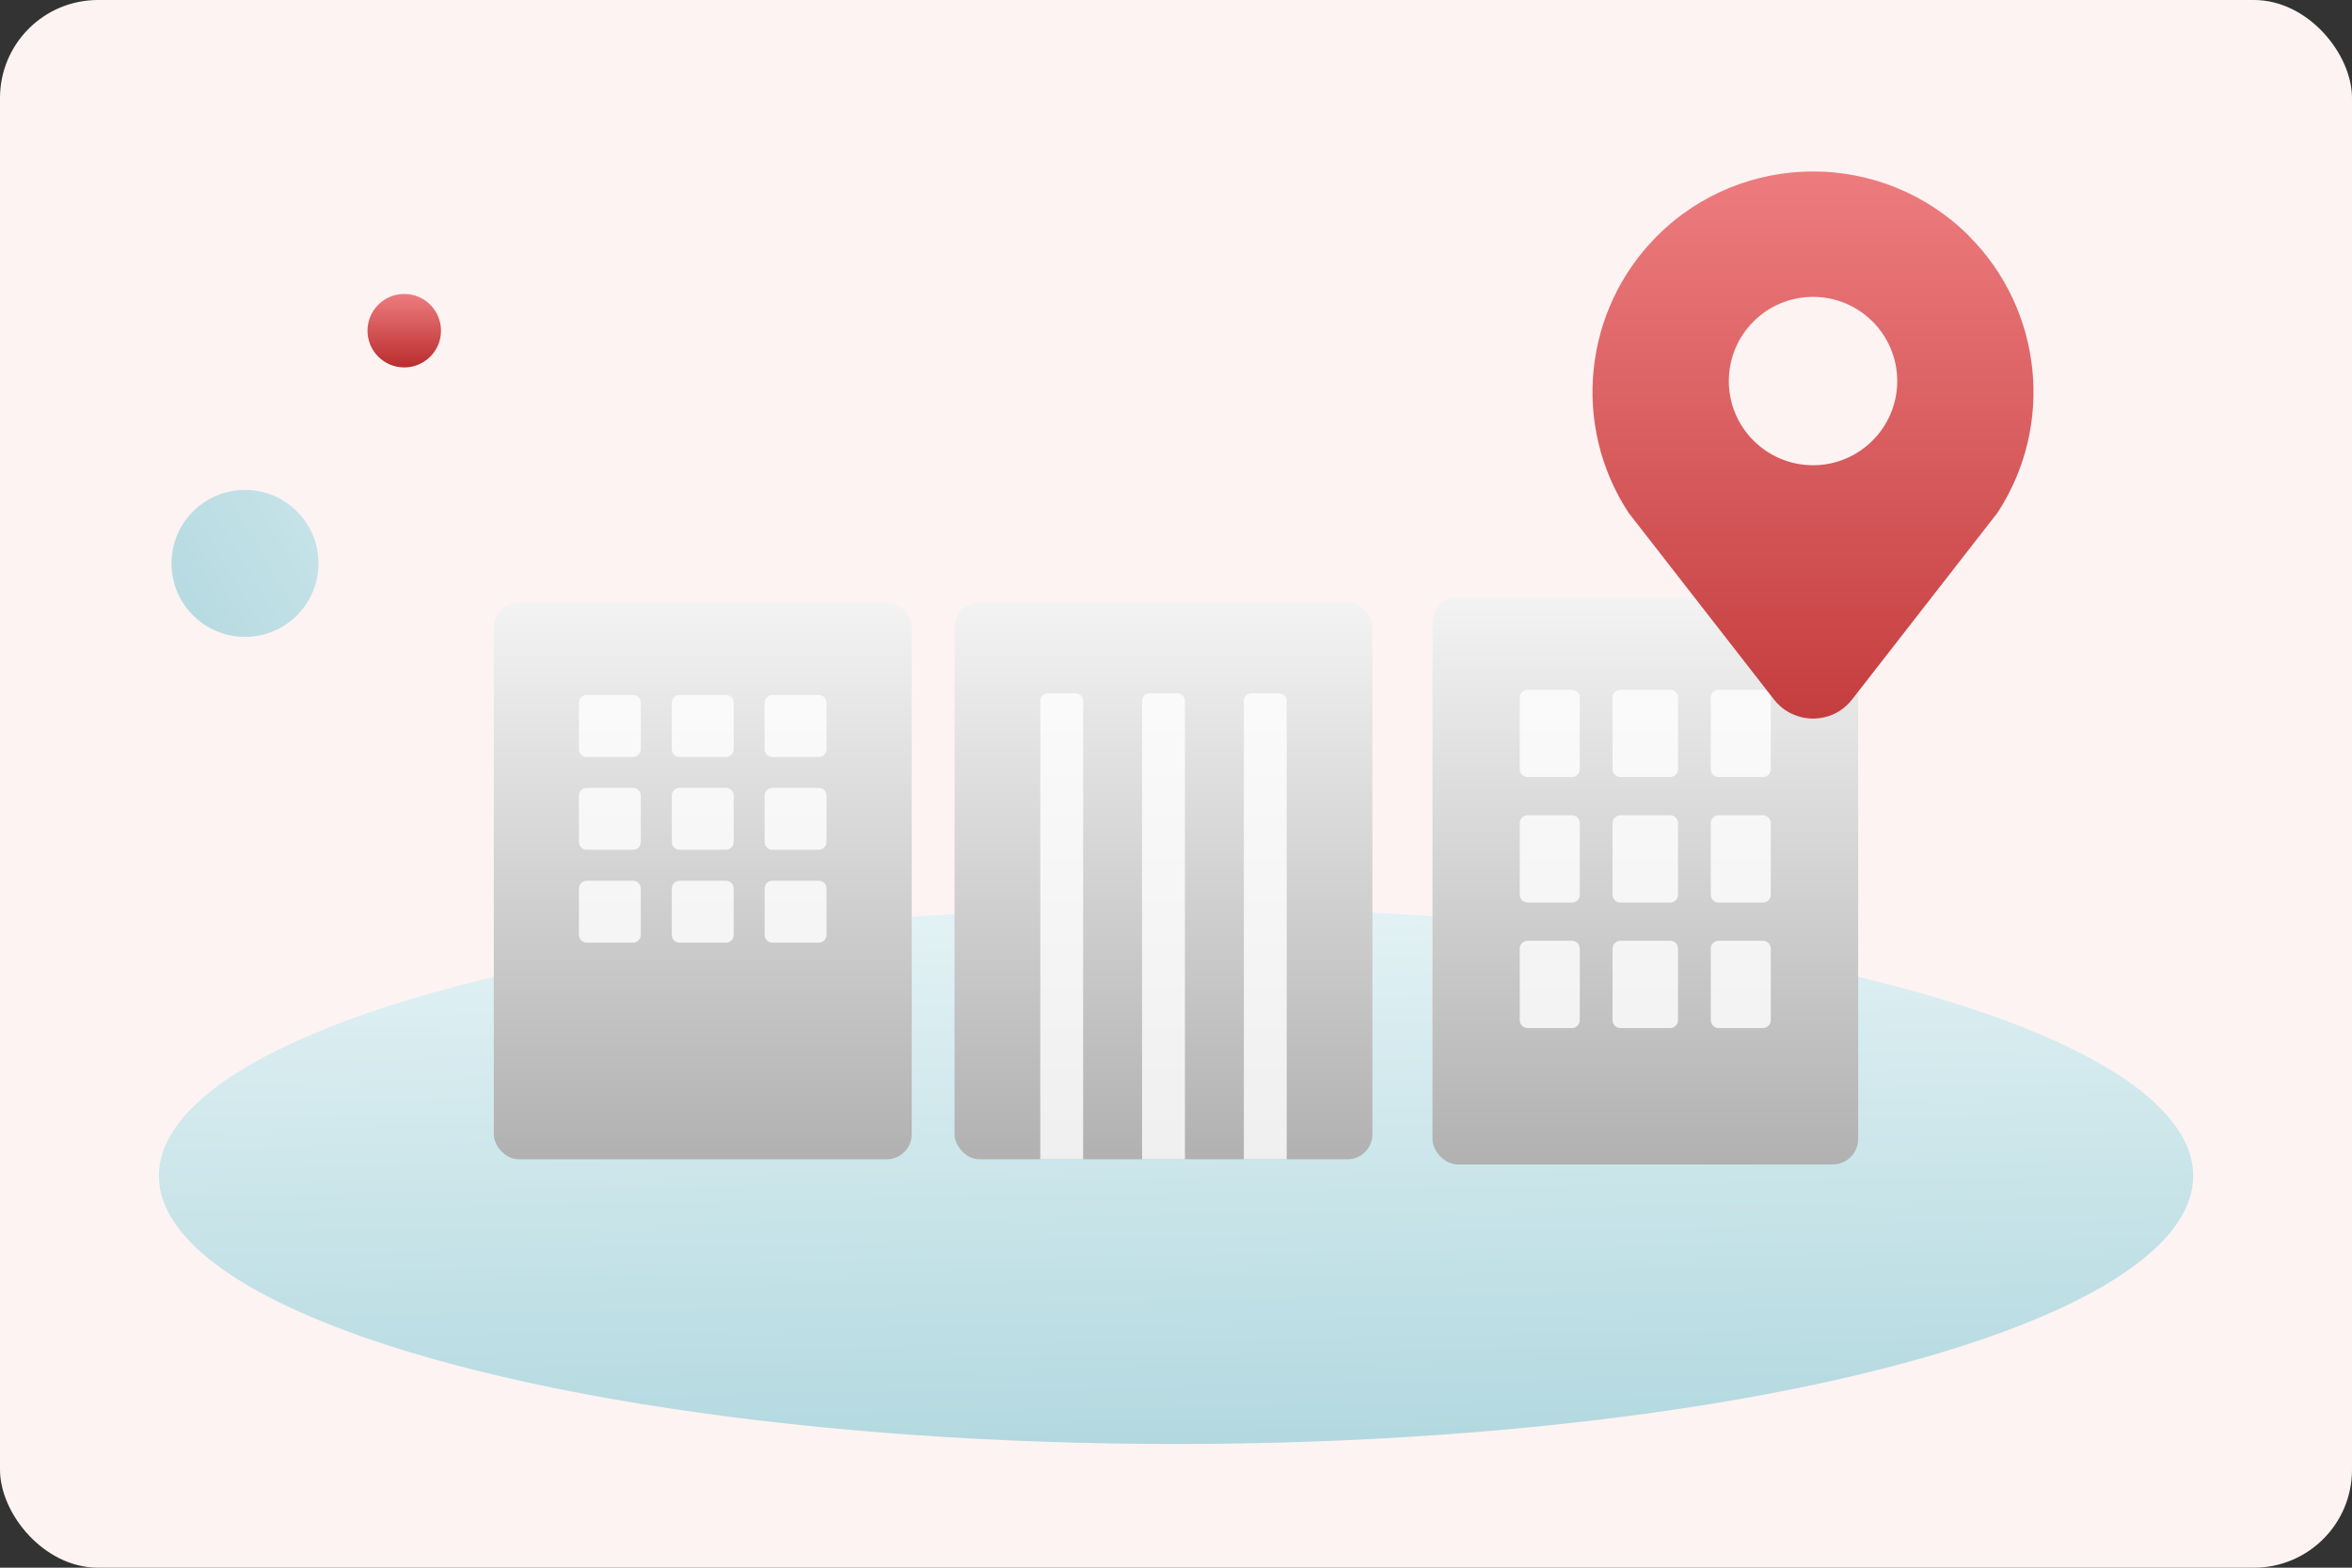 <svg width="96" height="64" viewBox="0 0 96 64" fill="none" xmlns="http://www.w3.org/2000/svg">
<rect x="0" y="0" width="96" height="64" fill="#333333" stroke="none"/>
<rect width="96" height="64" rx="4" fill="#FDF3F3"/>
<ellipse cx="48.001" cy="48.002" rx="41.516" ry="10.949" fill="url(#paint0_linear_6254_77014)"/>
<rect x="20.156" y="24.586" width="17.056" height="22.741" rx="1.019" fill="url(#paint1_linear_6254_77014)"/>
<path d="M25.839 35.956C26.013 35.956 26.155 36.097 26.155 36.272V38.166C26.155 38.34 26.013 38.482 25.839 38.482H23.944C23.77 38.482 23.629 38.34 23.629 38.166V36.272C23.629 36.097 23.77 35.956 23.944 35.956H25.839ZM29.631 35.956C29.805 35.956 29.946 36.097 29.946 36.272V38.166C29.946 38.34 29.805 38.482 29.631 38.482H27.735C27.561 38.482 27.42 38.34 27.42 38.166V36.272C27.42 36.097 27.561 35.956 27.735 35.956H29.631ZM33.42 35.956C33.594 35.956 33.735 36.097 33.735 36.272V38.166C33.735 38.34 33.594 38.482 33.42 38.482H31.524C31.35 38.482 31.209 38.34 31.209 38.166V36.272C31.209 36.097 31.35 35.956 31.524 35.956H33.42ZM25.839 32.165C26.013 32.165 26.155 32.306 26.155 32.48V34.375C26.155 34.549 26.013 34.691 25.839 34.691H23.944C23.77 34.691 23.629 34.549 23.629 34.375V32.48C23.629 32.306 23.77 32.165 23.944 32.165H25.839ZM29.631 32.165C29.805 32.165 29.946 32.306 29.946 32.48V34.375C29.946 34.549 29.805 34.691 29.631 34.691H27.735C27.561 34.691 27.42 34.549 27.42 34.375V32.48C27.42 32.306 27.561 32.165 27.735 32.165H29.631ZM33.42 32.165C33.594 32.165 33.735 32.306 33.735 32.48V34.375C33.735 34.549 33.594 34.691 33.42 34.691H31.524C31.35 34.691 31.209 34.549 31.209 34.375V32.48C31.209 32.306 31.35 32.165 31.524 32.165H33.42ZM25.839 28.375C26.013 28.375 26.155 28.516 26.155 28.69V30.586C26.155 30.76 26.013 30.901 25.839 30.901H23.944C23.77 30.901 23.629 30.76 23.629 30.586V28.69C23.629 28.516 23.77 28.375 23.944 28.375H25.839ZM29.631 28.375C29.805 28.375 29.946 28.516 29.946 28.69V30.586C29.946 30.76 29.805 30.901 29.631 30.901H27.735C27.561 30.901 27.42 30.76 27.42 30.586V28.69C27.42 28.516 27.561 28.375 27.735 28.375H29.631ZM33.42 28.375C33.594 28.375 33.735 28.516 33.735 28.69V30.586C33.735 30.76 33.594 30.901 33.42 30.901H31.524C31.35 30.901 31.209 30.76 31.209 30.586V28.69C31.209 28.516 31.35 28.375 31.524 28.375H33.42Z" fill="white" fill-opacity="0.8"/>
<rect x="38.961" y="24.586" width="17.056" height="22.741" rx="1.019" fill="url(#paint2_linear_6254_77014)"/>
<path d="M43.895 28.303C44.069 28.303 44.21 28.445 44.21 28.619V47.326H42.461V28.619C42.461 28.445 42.602 28.303 42.776 28.303H43.895ZM48.049 28.303C48.223 28.303 48.364 28.444 48.364 28.618V47.326H46.615V28.618C46.615 28.444 46.757 28.303 46.931 28.303H48.049ZM52.203 28.303C52.377 28.303 52.518 28.444 52.519 28.618V47.326H50.77V28.618C50.77 28.444 50.911 28.303 51.085 28.303H52.203Z" fill="white" fill-opacity="0.8"/>
<rect x="58.469" y="24.373" width="17.374" height="23.165" rx="1.038" fill="url(#paint3_linear_6254_77014)"/>
<path d="M64.16 38.406C64.338 38.406 64.481 38.55 64.481 38.727V41.648C64.481 41.825 64.338 41.97 64.16 41.97H62.353C62.176 41.97 62.031 41.825 62.031 41.648V38.727C62.031 38.55 62.176 38.406 62.353 38.406H64.16ZM68.17 38.406C68.347 38.406 68.491 38.55 68.491 38.727V41.648C68.491 41.825 68.347 41.969 68.17 41.97H66.141C65.963 41.97 65.818 41.825 65.818 41.648V38.727C65.818 38.55 65.963 38.406 66.141 38.406H68.17ZM71.955 38.406C72.133 38.406 72.277 38.55 72.277 38.727V41.648C72.277 41.825 72.133 41.97 71.955 41.97H70.148C69.971 41.97 69.827 41.825 69.827 41.648V38.727C69.827 38.55 69.971 38.406 70.148 38.406H71.955ZM64.16 33.283C64.338 33.283 64.481 33.427 64.481 33.605V36.525C64.481 36.703 64.338 36.847 64.16 36.847H62.353C62.176 36.847 62.031 36.703 62.031 36.525V33.605C62.032 33.427 62.176 33.283 62.353 33.283H64.16ZM68.17 33.283C68.347 33.283 68.491 33.427 68.491 33.605V36.525C68.491 36.703 68.347 36.846 68.17 36.847H66.141C65.963 36.847 65.819 36.703 65.818 36.525V33.605C65.819 33.427 65.963 33.283 66.141 33.283H68.17ZM71.955 33.283C72.133 33.283 72.277 33.427 72.277 33.605V36.525C72.277 36.703 72.133 36.847 71.955 36.847H70.148C69.971 36.847 69.827 36.703 69.827 36.525V33.605C69.827 33.427 69.971 33.283 70.148 33.283H71.955ZM64.16 28.16C64.338 28.16 64.481 28.304 64.481 28.481V31.402C64.481 31.58 64.338 31.724 64.16 31.724H62.353C62.176 31.724 62.031 31.58 62.031 31.402V28.481C62.031 28.304 62.176 28.16 62.353 28.16H64.16ZM68.17 28.16C68.347 28.16 68.491 28.304 68.491 28.481V31.402C68.491 31.58 68.347 31.723 68.17 31.724H66.141C65.963 31.724 65.819 31.58 65.818 31.402V28.481C65.819 28.304 65.963 28.16 66.141 28.16H68.17ZM71.955 28.16C72.133 28.16 72.277 28.304 72.277 28.481V31.402C72.277 31.58 72.133 31.724 71.955 31.724H70.148C69.971 31.724 69.827 31.58 69.827 31.402V28.481C69.827 28.304 69.971 28.16 70.148 28.16H71.955Z" fill="white" fill-opacity="0.8"/>
<path d="M80.368 9.635C80.369 9.635 80.369 9.634 80.368 9.633C76.85 6.122 71.15 6.122 67.637 9.635C64.623 12.649 64.134 17.366 66.474 20.936L72.405 28.554C73.216 29.595 74.791 29.595 75.597 28.554L81.528 20.936C83.863 17.372 83.379 12.656 80.367 9.637C80.366 9.636 80.367 9.635 80.368 9.635ZM74.001 18.993C72.104 18.993 70.564 17.453 70.564 15.556C70.564 13.659 72.104 12.119 74.001 12.119C75.898 12.119 77.438 13.659 77.438 15.556C77.438 17.453 75.898 18.993 74.001 18.993Z" fill="url(#paint4_linear_6254_77014)"/>
<circle cx="10" cy="23" r="3" fill="url(#paint5_linear_6254_77014)"/>
<circle cx="16.5" cy="13.5" r="1.5" fill="url(#paint6_linear_6254_77014)"/>
<defs>
<linearGradient id="paint0_linear_6254_77014" x1="50.119" y1="34.282" x2="50.609" y2="60.43" gradientUnits="userSpaceOnUse">
<stop stop-color="#E9F5F7"/>
<stop offset="1" stop-color="#AFD7DE"/>
</linearGradient>
<linearGradient id="paint1_linear_6254_77014" x1="28.815" y1="24.586" x2="28.815" y2="47.327" gradientUnits="userSpaceOnUse">
<stop stop-color="#F3F3F3"/>
<stop offset="1" stop-color="#B1B1B1"/>
</linearGradient>
<linearGradient id="paint2_linear_6254_77014" x1="47.62" y1="24.586" x2="47.62" y2="47.327" gradientUnits="userSpaceOnUse">
<stop stop-color="#F3F3F3"/>
<stop offset="1" stop-color="#B1B1B1"/>
</linearGradient>
<linearGradient id="paint3_linear_6254_77014" x1="67.289" y1="24.373" x2="67.289" y2="47.538" gradientUnits="userSpaceOnUse">
<stop stop-color="#F3F3F3"/>
<stop offset="1" stop-color="#B1B1B1"/>
</linearGradient>
<linearGradient id="paint4_linear_6254_77014" x1="74" y1="7" x2="74" y2="35.212" gradientUnits="userSpaceOnUse">
<stop stop-color="#ED7C7E"/>
<stop offset="1" stop-color="#BA2D2E"/>
</linearGradient>
<linearGradient id="paint5_linear_6254_77014" x1="21.368" y1="6.737" x2="0.66" y2="19.009" gradientUnits="userSpaceOnUse">
<stop stop-color="#E9F5F7"/>
<stop offset="1" stop-color="#AFD7DE"/>
</linearGradient>
<linearGradient id="paint6_linear_6254_77014" x1="16.5" y1="12" x2="16.5" y2="15" gradientUnits="userSpaceOnUse">
<stop stop-color="#ED7C7E"/>
<stop offset="1" stop-color="#BA2D2E"/>
</linearGradient>
</defs>
</svg>
